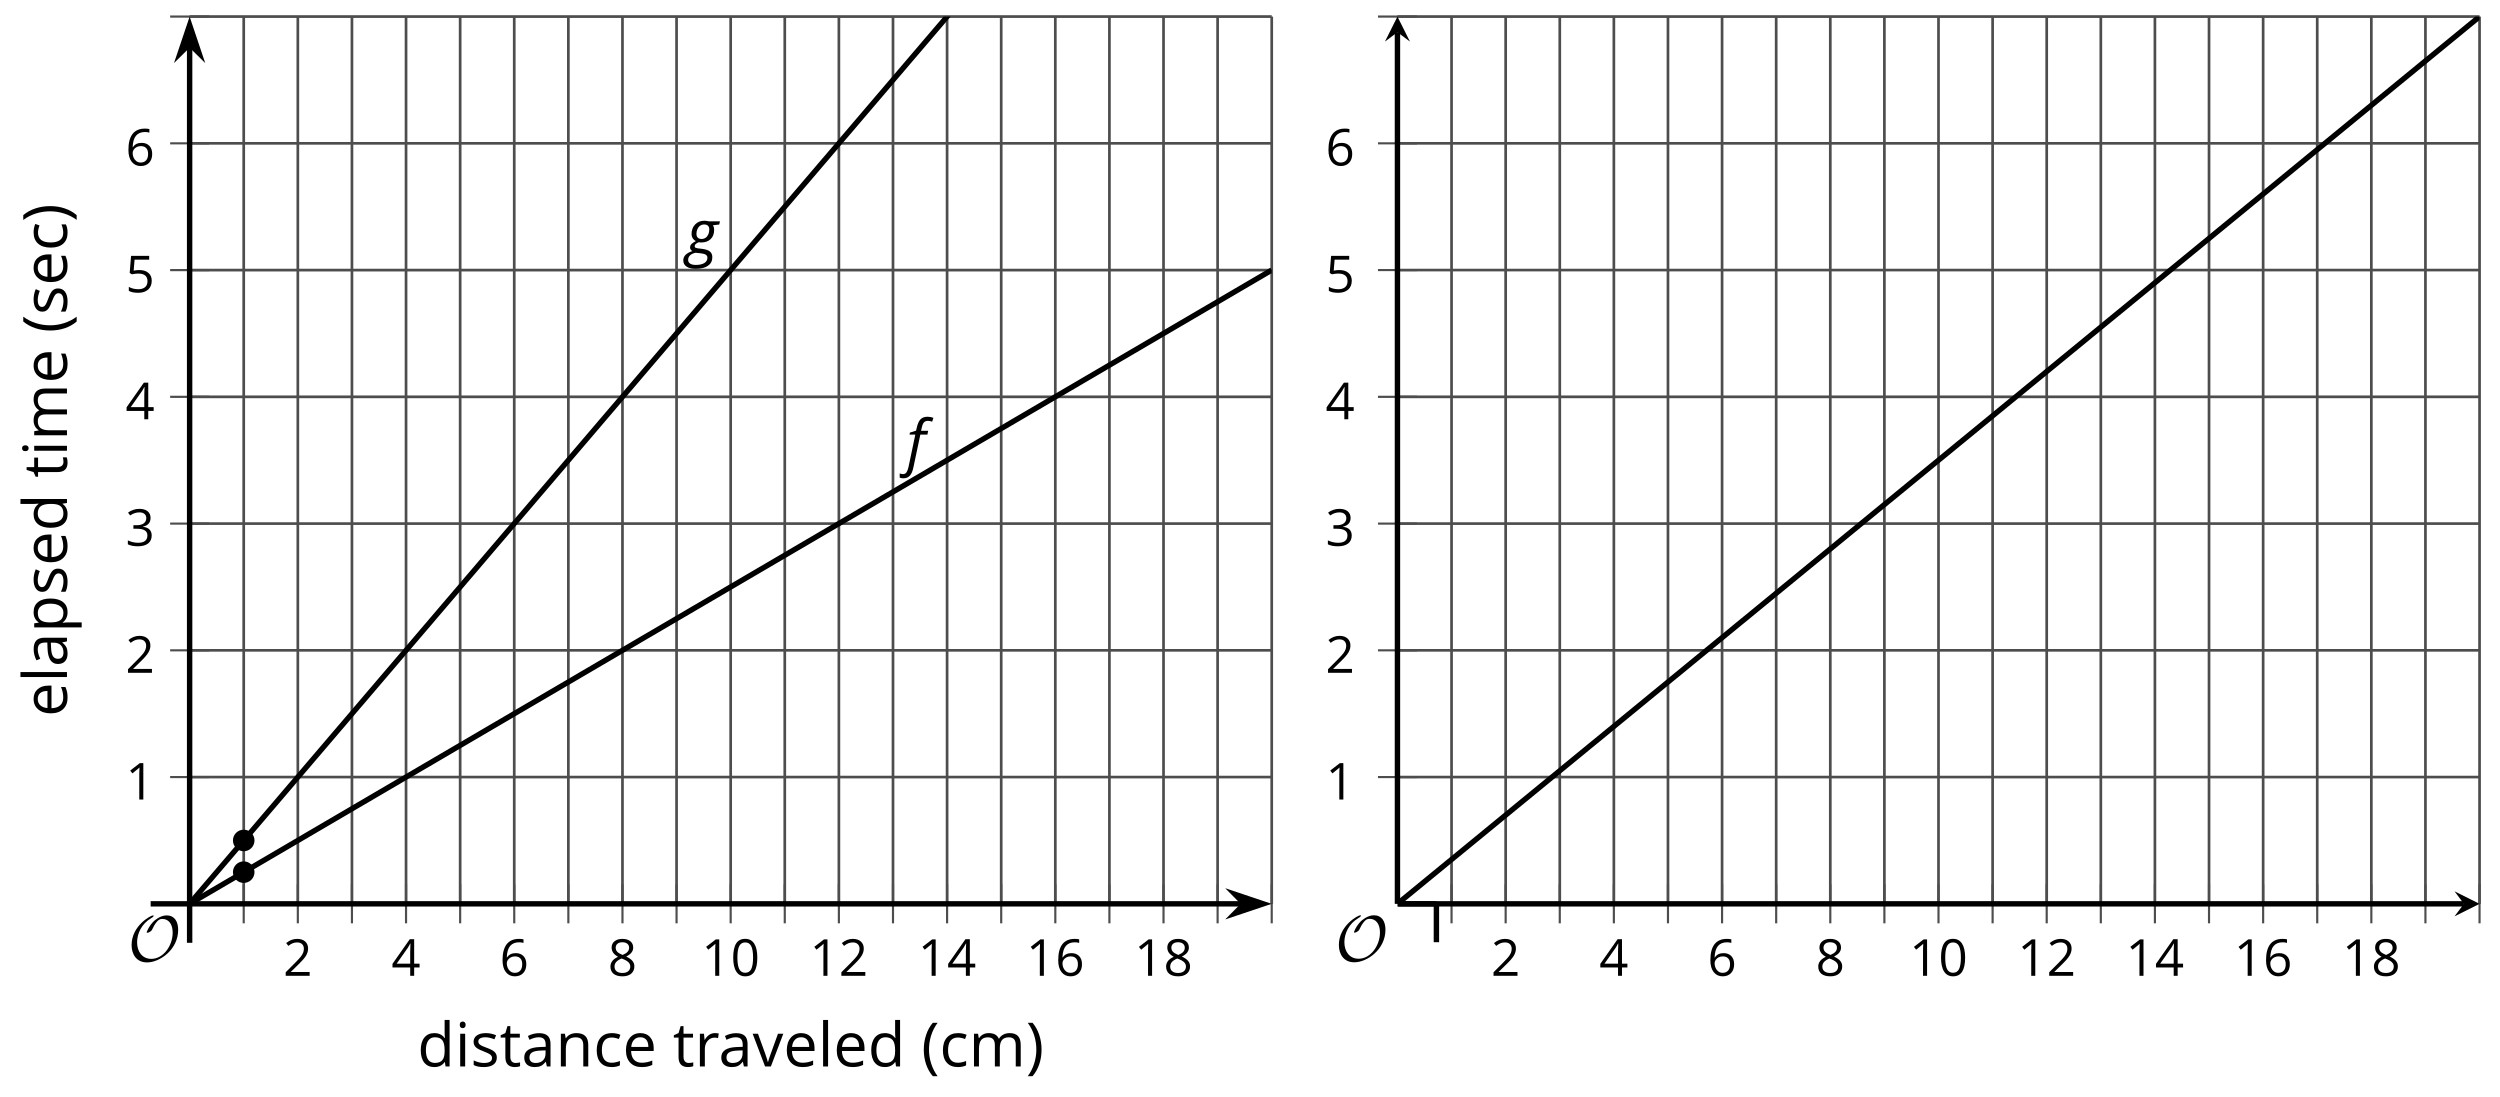 <?xml version='1.0' encoding='UTF-8'?>
<!-- This file was generated by dvisvgm 2.1.3 -->
<svg height='202.707pt' version='1.1' viewBox='-72 -72 461.995 202.707' width='461.995pt' xmlns='http://www.w3.org/2000/svg' xmlns:xlink='http://www.w3.org/1999/xlink'>
<defs>
<clipPath id='clip1'>
<path d='M-36.957 95.027H163.012V-68.937H-36.957Z'/>
</clipPath>
<clipPath id='clip2'>
<path d='M186.246 95.027H386.215V-68.938H186.246Z'/>
</clipPath>
<path d='M0.378 -2.583C0.378 -1.782 0.497 -1.031 0.732 -0.336S1.312 0.971 1.763 1.492H2.5C2.072 0.912 1.745 0.272 1.519 -0.433S1.179 -1.855 1.179 -2.592C1.179 -3.343 1.289 -4.07 1.51 -4.779C1.736 -5.488 2.067 -6.137 2.509 -6.731H1.763C1.317 -6.197 0.971 -5.576 0.737 -4.866C0.497 -4.157 0.378 -3.398 0.378 -2.583Z' id='g7-8'/>
<path d='M2.413 -2.583C2.413 -3.389 2.293 -4.148 2.058 -4.862C1.823 -5.571 1.478 -6.192 1.027 -6.731H0.281C0.723 -6.137 1.054 -5.488 1.28 -4.779C1.501 -4.07 1.611 -3.343 1.611 -2.592C1.611 -1.855 1.496 -1.133 1.271 -0.433C1.045 0.272 0.718 0.916 0.29 1.492H1.027C1.473 0.976 1.819 0.368 2.053 -0.327C2.293 -1.022 2.413 -1.777 2.413 -2.583Z' id='g7-9'/>
<path d='M4.922 -3.375C4.922 -4.498 4.733 -5.355 4.355 -5.948C3.973 -6.542 3.421 -6.837 2.689 -6.837C1.938 -6.837 1.381 -6.552 1.018 -5.985S0.47 -4.549 0.47 -3.375C0.47 -2.238 0.658 -1.377 1.036 -0.792C1.413 -0.203 1.966 0.092 2.689 0.092C3.444 0.092 4.006 -0.193 4.374 -0.769C4.738 -1.344 4.922 -2.21 4.922 -3.375ZM1.243 -3.375C1.243 -4.355 1.358 -5.064 1.588 -5.506C1.819 -5.953 2.187 -6.174 2.689 -6.174C3.2 -6.174 3.568 -5.948 3.794 -5.497C4.024 -5.051 4.139 -4.342 4.139 -3.375S4.024 -1.699 3.794 -1.243C3.568 -0.792 3.2 -0.566 2.689 -0.566C2.187 -0.566 1.819 -0.792 1.588 -1.234C1.358 -1.685 1.243 -2.394 1.243 -3.375Z' id='g7-16'/>
<path d='M3.292 0V-6.731H2.647L0.866 -5.355L1.271 -4.83C1.92 -5.359 2.288 -5.658 2.366 -5.727S2.518 -5.866 2.583 -5.93C2.56 -5.576 2.546 -5.198 2.546 -4.797V0H3.292Z' id='g7-17'/>
<path d='M4.885 0V-0.709H1.423V-0.746L2.896 -2.187C3.554 -2.827 4.001 -3.352 4.24 -3.771S4.599 -4.609 4.599 -5.037C4.599 -5.585 4.42 -6.018 4.061 -6.344C3.702 -6.667 3.204 -6.828 2.574 -6.828C1.842 -6.828 1.169 -6.57 0.548 -6.054L0.953 -5.534C1.262 -5.778 1.538 -5.944 1.786 -6.036C2.04 -6.128 2.302 -6.174 2.583 -6.174C2.97 -6.174 3.273 -6.068 3.49 -5.856C3.706 -5.649 3.817 -5.364 3.817 -5.005C3.817 -4.751 3.775 -4.512 3.688 -4.291S3.471 -3.844 3.301 -3.61S2.772 -2.988 2.233 -2.44L0.46 -0.658V0H4.885Z' id='g7-18'/>
<path d='M4.632 -5.147C4.632 -5.668 4.452 -6.077 4.088 -6.381C3.725 -6.676 3.218 -6.828 2.564 -6.828C2.164 -6.828 1.786 -6.768 1.427 -6.639C1.064 -6.519 0.746 -6.344 0.47 -6.128L0.856 -5.612C1.192 -5.829 1.487 -5.976 1.75 -6.054S2.288 -6.174 2.583 -6.174C2.97 -6.174 3.278 -6.082 3.499 -5.893C3.729 -5.704 3.84 -5.447 3.84 -5.12C3.84 -4.71 3.688 -4.388 3.379 -4.153C3.071 -3.923 2.657 -3.808 2.132 -3.808H1.459V-3.149H2.122C3.407 -3.149 4.047 -2.739 4.047 -1.925C4.047 -1.013 3.467 -0.557 2.302 -0.557C2.007 -0.557 1.694 -0.594 1.363 -0.672C1.036 -0.746 0.723 -0.856 0.433 -0.999V-0.272C0.714 -0.138 0.999 -0.041 1.298 0.009C1.593 0.064 1.92 0.092 2.274 0.092C3.094 0.092 3.725 -0.083 4.171 -0.424C4.618 -0.769 4.839 -1.266 4.839 -1.906C4.839 -2.353 4.71 -2.716 4.448 -2.993S3.785 -3.439 3.246 -3.508V-3.545C3.688 -3.637 4.029 -3.821 4.273 -4.093C4.512 -4.365 4.632 -4.719 4.632 -5.147Z' id='g7-19'/>
<path d='M5.203 -1.547V-2.242H4.204V-6.768H3.393L0.198 -2.215V-1.547H3.471V0H4.204V-1.547H5.203ZM3.471 -2.242H0.962L3.066 -5.235C3.195 -5.428 3.333 -5.672 3.481 -5.967H3.518C3.485 -5.414 3.471 -4.917 3.471 -4.48V-2.242Z' id='g7-20'/>
<path d='M2.564 -4.111C2.215 -4.111 1.865 -4.075 1.51 -4.006L1.68 -6.027H4.374V-6.731H1.027L0.773 -3.582L1.169 -3.329C1.657 -3.416 2.049 -3.462 2.339 -3.462C3.49 -3.462 4.065 -2.993 4.065 -2.053C4.065 -1.57 3.913 -1.202 3.619 -0.948C3.315 -0.695 2.896 -0.566 2.357 -0.566C2.049 -0.566 1.731 -0.608 1.413 -0.681C1.096 -0.764 0.829 -0.87 0.612 -1.008V-0.272C1.013 -0.028 1.588 0.092 2.348 0.092C3.126 0.092 3.739 -0.106 4.18 -0.502C4.627 -0.898 4.848 -1.446 4.848 -2.141C4.848 -2.753 4.646 -3.232 4.236 -3.582C3.831 -3.936 3.273 -4.111 2.564 -4.111Z' id='g7-21'/>
<path d='M0.539 -2.878C0.539 -1.943 0.741 -1.215 1.151 -0.691C1.561 -0.17 2.113 0.092 2.808 0.092C3.458 0.092 3.978 -0.11 4.355 -0.506C4.742 -0.912 4.931 -1.459 4.931 -2.159C4.931 -2.785 4.756 -3.283 4.411 -3.646C4.061 -4.01 3.582 -4.194 2.979 -4.194C2.247 -4.194 1.713 -3.932 1.377 -3.402H1.321C1.358 -4.365 1.565 -5.074 1.948 -5.525C2.33 -5.971 2.878 -6.197 3.6 -6.197C3.904 -6.197 4.176 -6.16 4.411 -6.082V-6.74C4.213 -6.8 3.936 -6.828 3.591 -6.828C2.583 -6.828 1.823 -6.501 1.308 -5.847C0.797 -5.189 0.539 -4.199 0.539 -2.878ZM2.799 -0.557C2.509 -0.557 2.251 -0.635 2.026 -0.797C1.805 -0.958 1.63 -1.174 1.506 -1.446S1.321 -2.012 1.321 -2.33C1.321 -2.546 1.39 -2.753 1.529 -2.951C1.662 -3.149 1.846 -3.306 2.076 -3.421S2.56 -3.591 2.836 -3.591C3.283 -3.591 3.614 -3.462 3.84 -3.209S4.176 -2.606 4.176 -2.159C4.176 -1.639 4.056 -1.243 3.812 -0.967C3.573 -0.695 3.237 -0.557 2.799 -0.557Z' id='g7-22'/>
<path d='M2.689 -6.828C2.086 -6.828 1.602 -6.685 1.243 -6.39C0.879 -6.105 0.7 -5.714 0.7 -5.226C0.7 -4.88 0.792 -4.572 0.976 -4.291C1.16 -4.015 1.464 -3.757 1.888 -3.518C0.948 -3.089 0.479 -2.486 0.479 -1.717C0.479 -1.142 0.672 -0.695 1.059 -0.378C1.446 -0.064 1.998 0.092 2.716 0.092C3.393 0.092 3.927 -0.074 4.319 -0.405C4.71 -0.741 4.903 -1.188 4.903 -1.745C4.903 -2.122 4.788 -2.454 4.558 -2.744C4.328 -3.029 3.941 -3.301 3.393 -3.564C3.844 -3.789 4.171 -4.038 4.378 -4.309S4.687 -4.885 4.687 -5.216C4.687 -5.718 4.507 -6.114 4.148 -6.4S3.301 -6.828 2.689 -6.828ZM1.234 -1.699C1.234 -2.03 1.335 -2.316 1.542 -2.551C1.75 -2.79 2.081 -3.006 2.537 -3.204C3.131 -2.988 3.55 -2.762 3.789 -2.532C4.029 -2.297 4.148 -2.035 4.148 -1.736C4.148 -1.363 4.019 -1.068 3.766 -0.852S3.154 -0.529 2.698 -0.529C2.233 -0.529 1.874 -0.631 1.621 -0.838C1.363 -1.045 1.234 -1.331 1.234 -1.699ZM2.68 -6.206C3.071 -6.206 3.375 -6.114 3.6 -5.93C3.821 -5.75 3.932 -5.502 3.932 -5.193C3.932 -4.913 3.84 -4.664 3.656 -4.452C3.476 -4.24 3.163 -4.042 2.726 -3.858C2.238 -4.061 1.901 -4.263 1.722 -4.466S1.45 -4.913 1.45 -5.193C1.45 -5.502 1.561 -5.746 1.777 -5.93S2.297 -6.206 2.68 -6.206Z' id='g7-24'/>
<path d='M3.913 0H4.48V-3.444C4.48 -4.033 4.337 -4.461 4.042 -4.728C3.757 -4.995 3.31 -5.129 2.707 -5.129C2.408 -5.129 2.113 -5.092 1.814 -5.014C1.519 -4.936 1.248 -4.83 0.999 -4.696L1.234 -4.111C1.763 -4.369 2.242 -4.498 2.661 -4.498C3.034 -4.498 3.306 -4.401 3.481 -4.217C3.646 -4.024 3.734 -3.734 3.734 -3.338V-3.025L2.878 -2.997C1.248 -2.947 0.433 -2.413 0.433 -1.395C0.433 -0.921 0.576 -0.552 0.856 -0.295C1.142 -0.037 1.533 0.092 2.035 0.092C2.408 0.092 2.721 0.037 2.974 -0.074C3.223 -0.189 3.471 -0.401 3.725 -0.718H3.762L3.913 0ZM2.187 -0.539C1.888 -0.539 1.653 -0.612 1.483 -0.755C1.317 -0.898 1.234 -1.11 1.234 -1.386C1.234 -1.74 1.367 -1.998 1.639 -2.164C1.906 -2.334 2.343 -2.426 2.951 -2.449L3.715 -2.482V-2.026C3.715 -1.556 3.582 -1.192 3.306 -0.93C3.039 -0.668 2.661 -0.539 2.187 -0.539Z' id='g7-65'/>
<path d='M2.827 0.092C3.338 0.092 3.766 0.005 4.102 -0.17V-0.847C3.66 -0.668 3.227 -0.576 2.808 -0.576C2.316 -0.576 1.948 -0.741 1.694 -1.073C1.446 -1.404 1.321 -1.878 1.321 -2.5C1.321 -3.808 1.832 -4.461 2.859 -4.461C3.011 -4.461 3.191 -4.438 3.389 -4.392C3.587 -4.351 3.771 -4.296 3.941 -4.227L4.176 -4.876C4.038 -4.945 3.849 -5.009 3.605 -5.06S3.122 -5.138 2.878 -5.138C2.127 -5.138 1.547 -4.908 1.142 -4.448C0.732 -3.987 0.529 -3.333 0.529 -2.491C0.529 -1.667 0.727 -1.031 1.133 -0.58C1.529 -0.134 2.095 0.092 2.827 0.092Z' id='g7-67'/>
<path d='M4.245 -0.677L4.346 0H4.968V-7.164H4.204V-5.111L4.222 -4.756L4.254 -4.392H4.194C3.831 -4.89 3.306 -5.138 2.62 -5.138C1.961 -5.138 1.45 -4.908 1.082 -4.448S0.529 -3.343 0.529 -2.509S0.714 -1.036 1.077 -0.585C1.446 -0.134 1.961 0.092 2.62 0.092C3.324 0.092 3.849 -0.166 4.204 -0.677H4.245ZM2.716 -0.548C2.261 -0.548 1.911 -0.714 1.676 -1.041S1.321 -1.855 1.321 -2.5C1.321 -3.135 1.441 -3.628 1.676 -3.978C1.915 -4.323 2.261 -4.498 2.707 -4.498C3.227 -4.498 3.61 -4.346 3.849 -4.042C4.084 -3.734 4.204 -3.223 4.204 -2.509V-2.348C4.204 -1.717 4.088 -1.257 3.849 -0.976C3.619 -0.691 3.237 -0.548 2.716 -0.548Z' id='g7-68'/>
<path d='M2.942 0.092C3.283 0.092 3.573 0.064 3.812 0.018C4.056 -0.037 4.309 -0.12 4.581 -0.235V-0.916C4.052 -0.691 3.513 -0.576 2.97 -0.576C2.454 -0.576 2.053 -0.727 1.768 -1.036C1.487 -1.344 1.335 -1.791 1.321 -2.385H4.797V-2.868C4.797 -3.55 4.613 -4.098 4.245 -4.512C3.877 -4.931 3.375 -5.138 2.744 -5.138C2.067 -5.138 1.533 -4.899 1.133 -4.42C0.727 -3.941 0.529 -3.297 0.529 -2.482C0.529 -1.676 0.746 -1.045 1.179 -0.589C1.607 -0.134 2.196 0.092 2.942 0.092ZM2.735 -4.498C3.135 -4.498 3.439 -4.369 3.656 -4.116C3.872 -3.858 3.978 -3.49 3.978 -3.006H1.34C1.381 -3.471 1.524 -3.84 1.768 -4.102C2.007 -4.365 2.33 -4.498 2.735 -4.498Z' id='g7-69'/>
<path d='M1.575 0V-5.046H0.81V0H1.575ZM0.746 -6.413C0.746 -6.243 0.787 -6.114 0.875 -6.031C0.962 -5.944 1.068 -5.902 1.197 -5.902C1.321 -5.902 1.427 -5.944 1.515 -6.031C1.602 -6.114 1.648 -6.243 1.648 -6.413S1.602 -6.713 1.515 -6.796S1.321 -6.92 1.197 -6.92C1.068 -6.92 0.962 -6.878 0.875 -6.796C0.787 -6.717 0.746 -6.588 0.746 -6.413Z' id='g7-73'/>
<path d='M1.575 0V-7.164H0.81V0H1.575Z' id='g7-76'/>
<path d='M7.242 0H8.006V-3.292C8.006 -3.936 7.864 -4.406 7.578 -4.696C7.297 -4.991 6.869 -5.138 6.298 -5.138C5.935 -5.138 5.608 -5.06 5.322 -4.908S4.82 -4.544 4.669 -4.282H4.632C4.388 -4.853 3.872 -5.138 3.085 -5.138C2.758 -5.138 2.468 -5.069 2.201 -4.931C1.943 -4.793 1.736 -4.599 1.593 -4.355H1.556L1.432 -5.046H0.81V0H1.575V-2.647C1.575 -3.301 1.685 -3.771 1.906 -4.061C2.132 -4.346 2.482 -4.489 2.96 -4.489C3.324 -4.489 3.596 -4.388 3.766 -4.19C3.936 -3.987 4.024 -3.683 4.024 -3.283V0H4.788V-2.818C4.788 -3.384 4.903 -3.808 5.129 -4.079S5.709 -4.489 6.183 -4.489C6.547 -4.489 6.814 -4.388 6.984 -4.19C7.155 -3.987 7.242 -3.683 7.242 -3.283V0Z' id='g7-77'/>
<path d='M4.263 0H5.028V-3.292C5.028 -3.936 4.876 -4.406 4.567 -4.696C4.259 -4.991 3.803 -5.138 3.195 -5.138C2.85 -5.138 2.532 -5.069 2.251 -4.936C1.971 -4.797 1.75 -4.604 1.593 -4.355H1.556L1.432 -5.046H0.81V0H1.575V-2.647C1.575 -3.306 1.699 -3.775 1.943 -4.061S2.574 -4.489 3.103 -4.489C3.504 -4.489 3.794 -4.388 3.983 -4.185S4.263 -3.674 4.263 -3.264V0Z' id='g7-78'/>
<path d='M3.158 0.092C3.817 0.092 4.328 -0.138 4.696 -0.599C5.069 -1.054 5.253 -1.699 5.253 -2.528C5.253 -3.352 5.074 -3.996 4.705 -4.452C4.346 -4.908 3.826 -5.138 3.158 -5.138C2.822 -5.138 2.523 -5.078 2.261 -4.954S1.773 -4.632 1.575 -4.355H1.538L1.432 -5.046H0.81V2.265H1.575V0.189C1.575 -0.074 1.556 -0.355 1.519 -0.649H1.575C1.759 -0.396 1.989 -0.212 2.256 -0.092C2.532 0.032 2.832 0.092 3.158 0.092ZM3.048 -4.489C3.494 -4.489 3.844 -4.319 4.088 -3.987C4.337 -3.646 4.461 -3.168 4.461 -2.537C4.461 -1.915 4.337 -1.432 4.088 -1.077C3.844 -0.723 3.504 -0.548 3.066 -0.548C2.546 -0.548 2.164 -0.7 1.929 -1.004C1.694 -1.312 1.575 -1.819 1.575 -2.528V-2.698C1.579 -3.32 1.699 -3.775 1.929 -4.061S2.532 -4.489 3.048 -4.489Z' id='g7-80'/>
<path d='M3.112 -5.138C2.795 -5.138 2.505 -5.051 2.242 -4.871S1.754 -4.438 1.565 -4.111H1.529L1.441 -5.046H0.81V0H1.575V-2.707C1.575 -3.2 1.722 -3.614 2.007 -3.946C2.302 -4.277 2.647 -4.443 3.057 -4.443C3.218 -4.443 3.402 -4.42 3.61 -4.374L3.715 -5.083C3.536 -5.12 3.338 -5.138 3.112 -5.138Z' id='g7-82'/>
<path d='M4.065 -1.377C4.065 -1.713 3.959 -1.989 3.748 -2.21C3.541 -2.431 3.135 -2.652 2.537 -2.868C2.099 -3.029 1.805 -3.154 1.653 -3.241S1.39 -3.416 1.317 -3.513C1.252 -3.61 1.215 -3.725 1.215 -3.858C1.215 -4.056 1.308 -4.213 1.492 -4.328S1.948 -4.498 2.311 -4.498C2.721 -4.498 3.181 -4.392 3.688 -4.185L3.959 -4.807C3.439 -5.028 2.91 -5.138 2.366 -5.138C1.782 -5.138 1.326 -5.018 0.99 -4.779C0.654 -4.544 0.488 -4.217 0.488 -3.808C0.488 -3.577 0.534 -3.379 0.635 -3.214C0.727 -3.048 0.875 -2.901 1.077 -2.772C1.271 -2.638 1.607 -2.486 2.076 -2.311C2.569 -2.122 2.901 -1.957 3.076 -1.814C3.241 -1.676 3.329 -1.51 3.329 -1.312C3.329 -1.05 3.223 -0.856 3.006 -0.727C2.79 -0.603 2.486 -0.539 2.086 -0.539C1.828 -0.539 1.561 -0.576 1.28 -0.645C1.004 -0.714 0.746 -0.81 0.502 -0.935V-0.226C0.875 -0.014 1.4 0.092 2.067 0.092C2.698 0.092 3.191 -0.037 3.541 -0.29S4.065 -0.907 4.065 -1.377Z' id='g7-83'/>
<path d='M2.44 -0.539C2.187 -0.539 1.989 -0.622 1.846 -0.783S1.63 -1.179 1.63 -1.483V-4.452H3.094V-5.046H1.63V-6.215H1.188L0.866 -5.138L0.143 -4.82V-4.452H0.866V-1.45C0.866 -0.424 1.354 0.092 2.33 0.092C2.459 0.092 2.606 0.078 2.762 0.055C2.928 0.028 3.048 -0.005 3.131 -0.046V-0.631C3.057 -0.608 2.956 -0.589 2.832 -0.571C2.707 -0.548 2.574 -0.539 2.44 -0.539Z' id='g7-84'/>
<path d='M1.915 0H2.808L4.724 -5.046H3.904C3.278 -3.329 2.873 -2.215 2.698 -1.704C2.514 -1.188 2.408 -0.852 2.376 -0.691H2.339C2.297 -0.898 2.15 -1.354 1.906 -2.053L0.82 -5.046H0L1.915 0Z' id='g7-86'/>
<path d='M-0.575 2.718C-0.088 2.718 0.304 2.558 0.602 2.238S1.122 1.409 1.265 0.713L2.547 -5.354H3.856L3.994 -6.055H2.68L2.818 -6.652C2.923 -7.127 3.061 -7.453 3.238 -7.635C3.403 -7.812 3.652 -7.901 3.972 -7.901C4.199 -7.901 4.448 -7.845 4.729 -7.74L4.967 -8.453C4.851 -8.503 4.685 -8.553 4.47 -8.597C4.254 -8.635 4.077 -8.657 3.928 -8.657C3.337 -8.657 2.895 -8.508 2.597 -8.199C2.293 -7.901 2.061 -7.376 1.89 -6.641L1.762 -6.088L0.624 -5.724L0.552 -5.354H1.619L0.365 0.624C0.271 1.05 0.149 1.376 0 1.602S-0.365 1.945 -0.646 1.945C-0.823 1.945 -1.028 1.906 -1.265 1.823V2.602C-1.061 2.68 -0.829 2.718 -0.575 2.718Z' id='g4-70'/>
<path d='M6.077 -6.055H4.028C3.746 -6.127 3.464 -6.166 3.177 -6.166C2.492 -6.166 1.928 -5.939 1.492 -5.481C1.05 -5.022 0.829 -4.436 0.829 -3.724C0.829 -3.42 0.901 -3.149 1.05 -2.917C1.199 -2.691 1.387 -2.514 1.619 -2.398C1.282 -2.238 1.022 -2.066 0.834 -1.89C0.646 -1.702 0.552 -1.486 0.552 -1.232C0.552 -0.939 0.696 -0.713 0.983 -0.564C0.392 -0.365 -0.039 -0.122 -0.304 0.16S-0.702 0.779 -0.702 1.166C-0.702 1.657 -0.497 2.044 -0.094 2.309C0.309 2.586 0.873 2.718 1.586 2.718C2.564 2.718 3.32 2.53 3.856 2.16S4.663 1.265 4.663 0.586C4.663 0.116 4.514 -0.243 4.21 -0.486C3.912 -0.729 3.431 -0.89 2.762 -0.972L2.116 -1.05C1.884 -1.077 1.707 -1.116 1.586 -1.171C1.464 -1.215 1.403 -1.32 1.403 -1.47C1.403 -1.757 1.657 -2 2.171 -2.193C2.276 -2.166 2.431 -2.149 2.635 -2.149C3.354 -2.149 3.928 -2.359 4.354 -2.773C4.785 -3.193 5 -3.757 5 -4.459C5 -4.812 4.923 -5.105 4.774 -5.332L5.939 -5.464L6.077 -6.055ZM0.193 1.077C0.193 0.751 0.309 0.47 0.547 0.238S1.122 -0.155 1.564 -0.249L2.442 -0.16C2.923 -0.11 3.26 -0.017 3.459 0.116S3.757 0.431 3.757 0.657C3.757 1.083 3.569 1.414 3.193 1.646C2.812 1.884 2.287 2 1.619 2C1.149 2 0.79 1.917 0.552 1.751S0.193 1.359 0.193 1.077ZM1.729 -3.757C1.729 -4.072 1.79 -4.359 1.912 -4.63C2.028 -4.895 2.199 -5.105 2.409 -5.249C2.63 -5.403 2.878 -5.475 3.166 -5.475C3.47 -5.475 3.702 -5.398 3.862 -5.238S4.105 -4.851 4.105 -4.547C4.105 -4.232 4.044 -3.934 3.934 -3.669C3.812 -3.392 3.646 -3.182 3.431 -3.028S2.961 -2.796 2.669 -2.796S2.144 -2.878 1.978 -3.039C1.812 -3.204 1.729 -3.442 1.729 -3.757Z' id='g4-71'/>
<use id='g12-8' transform='scale(1.2)' xlink:href='#g7-8'/>
<use id='g12-9' transform='scale(1.2)' xlink:href='#g7-9'/>
<use id='g12-65' transform='scale(1.2)' xlink:href='#g7-65'/>
<use id='g12-67' transform='scale(1.2)' xlink:href='#g7-67'/>
<use id='g12-68' transform='scale(1.2)' xlink:href='#g7-68'/>
<use id='g12-69' transform='scale(1.2)' xlink:href='#g7-69'/>
<use id='g12-73' transform='scale(1.2)' xlink:href='#g7-73'/>
<use id='g12-76' transform='scale(1.2)' xlink:href='#g7-76'/>
<use id='g12-77' transform='scale(1.2)' xlink:href='#g7-77'/>
<use id='g12-78' transform='scale(1.2)' xlink:href='#g7-78'/>
<use id='g12-80' transform='scale(1.2)' xlink:href='#g7-80'/>
<use id='g12-82' transform='scale(1.2)' xlink:href='#g7-82'/>
<use id='g12-83' transform='scale(1.2)' xlink:href='#g7-83'/>
<use id='g12-84' transform='scale(1.2)' xlink:href='#g7-84'/>
<use id='g12-86' transform='scale(1.2)' xlink:href='#g7-86'/>
<path d='M9.289 -5.762C9.289 -7.281 8.62 -8.428 7.161 -8.428C5.918 -8.428 4.866 -7.424 4.782 -7.352C3.826 -6.408 3.467 -5.332 3.467 -5.308C3.467 -5.236 3.527 -5.224 3.587 -5.224C3.814 -5.224 4.005 -5.344 4.184 -5.475C4.399 -5.631 4.411 -5.667 4.543 -5.942C4.651 -6.181 4.926 -6.767 5.368 -7.269C5.655 -7.592 5.894 -7.771 6.372 -7.771C7.532 -7.771 8.273 -6.814 8.273 -5.248C8.273 -2.809 6.539 -0.395 4.328 -0.395C2.63 -0.395 1.698 -1.745 1.698 -3.455C1.698 -5.081 2.534 -6.874 4.28 -7.902C4.399 -7.974 4.758 -8.189 4.758 -8.345C4.758 -8.428 4.663 -8.428 4.639 -8.428C4.22 -8.428 0.681 -6.528 0.681 -2.941C0.681 -1.267 1.554 0.263 3.539 0.263C5.87 0.263 9.289 -2.08 9.289 -5.762Z' id='g5-79'/>
</defs>
<g id='page1'>
<path d='M-26.961 95.027V-68.937M-16.961 95.027V-68.937M-6.961 95.027V-68.937M3.035 95.027V-68.937M13.035 95.027V-68.937M23.031 95.027V-68.937M33.031 95.027V-68.937M43.031 95.027V-68.937M53.027 95.027V-68.937M63.027 95.027V-68.937M73.024 95.027V-68.937M83.024 95.027V-68.937M93.024 95.027V-68.937M103.02 95.027V-68.937M113.02 95.027V-68.937M123.02 95.027V-68.937M133.016 95.027V-68.937M143.016 95.027V-68.937M153.012 95.027V-68.937M163.012 95.027V-68.937' fill='none' stroke='#4d4d4d' stroke-linejoin='bevel' stroke-miterlimit='10.037' stroke-width='0.5'/>
<path d='M-36.957 71.602H163.012M-36.957 48.18H163.012M-36.957 24.758H163.012M-36.957 1.332H163.012M-36.957 -22.089H163.012M-36.957 -45.511H163.012M-36.957 -68.937H163.012' fill='none' stroke='#4d4d4d' stroke-linejoin='bevel' stroke-miterlimit='10.037' stroke-width='0.5'/>
<path d='M-26.961 98.629V91.426M-16.961 98.629V91.426M-6.961 98.629V91.426M3.035 98.629V91.426M13.035 98.629V91.426M23.031 98.629V91.426M33.031 98.629V91.426M43.031 98.629V91.426M53.027 98.629V91.426M63.027 98.629V91.426M73.024 98.629V91.426M83.024 98.629V91.426M93.024 98.629V91.426M103.02 98.629V91.426M113.02 98.629V91.426M123.02 98.629V91.426M133.016 98.629V91.426M143.016 98.629V91.426M153.012 98.629V91.426M163.012 98.629V91.426' fill='none' stroke='#4d4d4d' stroke-linejoin='bevel' stroke-miterlimit='10.037' stroke-width='0.4'/>
<path d='M-40.559 71.602H-33.355M-40.559 48.18H-33.355M-40.559 24.758H-33.355M-40.559 1.332H-33.355M-40.559 -22.089H-33.355M-40.559 -45.511H-33.355M-40.559 -68.937H-33.355' fill='none' stroke='#4d4d4d' stroke-linejoin='bevel' stroke-miterlimit='10.037' stroke-width='0.4'/>
<path d='M-36.957 95.027H157.719' fill='none' stroke='#000000' stroke-linejoin='bevel' stroke-miterlimit='10.037' stroke-width='1'/>
<path d='M161.438 95.027L156.246 93.281L157.969 95.027L156.246 96.769Z'/>
<path d='M161.438 95.027L156.246 93.281L157.969 95.027L156.246 96.769Z' fill='none' stroke='#000000' stroke-miterlimit='10.037' stroke-width='1'/>
<path d='M-36.957 95.027V-63.64' fill='none' stroke='#000000' stroke-linejoin='bevel' stroke-miterlimit='10.037' stroke-width='1'/>
<path d='M-36.957 -67.359L-38.703 -62.172L-36.957 -63.891L-35.215 -62.172Z'/>
<path d='M-36.957 -67.359L-38.703 -62.172L-36.957 -63.891L-35.215 -62.172Z' fill='none' stroke='#000000' stroke-miterlimit='10.037' stroke-width='1'/>
<g transform='matrix(1 0 0 1 -17.748 48.987)'>
<use x='-1.916' xlink:href='#g7-18' y='59.345'/>
</g>
<g transform='matrix(1 0 0 1 2.249 48.987)'>
<use x='-1.916' xlink:href='#g7-20' y='59.345'/>
</g>
<g transform='matrix(1 0 0 1 22.246 48.987)'>
<use x='-1.916' xlink:href='#g7-22' y='59.345'/>
</g>
<g transform='matrix(1 0 0 1 42.243 48.987)'>
<use x='-1.916' xlink:href='#g7-24' y='59.345'/>
</g>
<g transform='matrix(1 0 0 1 59.538 48.987)'>
<use x='-1.916' xlink:href='#g7-17' y='59.345'/>
<use x='3.489' xlink:href='#g7-16' y='59.345'/>
</g>
<g transform='matrix(1 0 0 1 79.535 48.987)'>
<use x='-1.916' xlink:href='#g7-17' y='59.345'/>
<use x='3.489' xlink:href='#g7-18' y='59.345'/>
</g>
<g transform='matrix(1 0 0 1 99.532 48.987)'>
<use x='-1.916' xlink:href='#g7-17' y='59.345'/>
<use x='3.489' xlink:href='#g7-20' y='59.345'/>
</g>
<g transform='matrix(1 0 0 1 119.529 48.987)'>
<use x='-1.916' xlink:href='#g7-17' y='59.345'/>
<use x='3.489' xlink:href='#g7-22' y='59.345'/>
</g>
<g transform='matrix(1 0 0 1 139.526 48.987)'>
<use x='-1.916' xlink:href='#g7-17' y='59.345'/>
<use x='3.489' xlink:href='#g7-24' y='59.345'/>
</g>
<g transform='matrix(1 0 0 1 -46.891 16.409)'>
<use x='-1.916' xlink:href='#g7-17' y='59.345'/>
</g>
<g transform='matrix(1 0 0 1 -46.891 -7.014)'>
<use x='-1.916' xlink:href='#g7-18' y='59.345'/>
</g>
<g transform='matrix(1 0 0 1 -46.891 -30.483)'>
<use x='-1.916' xlink:href='#g7-19' y='59.345'/>
</g>
<g transform='matrix(1 0 0 1 -46.891 -53.861)'>
<use x='-1.916' xlink:href='#g7-20' y='59.345'/>
</g>
<g transform='matrix(1 0 0 1 -46.891 -77.329)'>
<use x='-1.916' xlink:href='#g7-21' y='59.345'/>
</g>
<g transform='matrix(1 0 0 1 -46.891 -100.752)'>
<use x='-1.916' xlink:href='#g7-22' y='59.345'/>
</g>
<path clip-path='url(#clip1)' d='M-36.957 95.027L-35.953 94.438L-34.949 93.848L-33.945 93.262L-32.938 92.672L-31.934 92.086L-30.93 91.496L-29.926 90.906L-28.918 90.32L-27.914 89.731L-26.91 89.141L-25.906 88.555L-24.898 87.965L-23.895 87.375L-22.891 86.789L-21.887 86.199L-20.879 85.609L-19.875 85.023L-18.871 84.434L-17.867 83.844L-16.859 83.258L-15.855 82.668L-14.851 82.078L-13.848 81.492L-12.84 80.902L-11.836 80.312L-10.832 79.727L-9.828 79.137L-8.82 78.547L-7.816 77.961L-6.812 77.371L-5.809 76.781L-4.801 76.195L-3.797 75.606L-2.793 75.016L-1.789 74.43L-0.781 73.84L0.223 73.25L1.227 72.664L2.231 72.074L3.238 71.484L4.242 70.898L5.246 70.309L6.25 69.719L7.258 69.133L8.262 68.543L9.266 67.953L10.27 67.367L11.277 66.777L12.281 66.188L13.285 65.602L14.289 65.012L15.297 64.422L16.301 63.836L17.305 63.246L18.309 62.656L19.312 62.07L20.32 61.48L21.324 60.891L22.328 60.305L23.332 59.715L24.34 59.125L25.344 58.539L26.348 57.949L27.352 57.363L28.359 56.773L29.363 56.184L30.367 55.598L31.371 55.008L32.379 54.418L33.383 53.832L34.387 53.242L35.391 52.652L36.398 52.066L37.402 51.477L38.406 50.887L39.41 50.301L40.418 49.711L41.422 49.121L42.426 48.535L43.43 47.945L44.438 47.355L45.441 46.77L46.445 46.18L47.449 45.59L48.457 45.004L49.461 44.414L50.465 43.824L51.469 43.238L52.477 42.648L53.48 42.059L54.484 41.473L55.488 40.883L56.496 40.293L57.5 39.707L58.504 39.117L59.508 38.527L60.516 37.941L61.52 37.352L62.523 36.762L63.528 36.176L64.535 35.586L65.539 34.996L66.543 34.41L67.547 33.82L68.555 33.23L69.559 32.645L70.563 32.055L71.567 31.465L72.574 30.879L73.578 30.289L74.582 29.699L75.586 29.113L76.594 28.523L77.598 27.934L78.602 27.348L79.606 26.758L80.614 26.168L81.617 25.582L82.621 24.992L83.625 24.402L84.633 23.816L85.637 23.227L86.641 22.637L87.645 22.051L88.649 21.461L89.656 20.875L90.66 20.285L91.664 19.695L92.668 19.109L93.676 18.52L94.68 17.93L95.684 17.344L96.688 16.754L97.696 16.164L98.699 15.578L99.703 14.988L100.707 14.398L101.715 13.812L102.719 13.223L103.723 12.633L104.727 12.047L105.735 11.457L106.739 10.867L107.742 10.281L108.746 9.691L109.754 9.102L110.758 8.516L111.762 7.926L112.766 7.336L113.774 6.75L114.778 6.16L115.781 5.57L116.785 4.984L117.793 4.394L118.797 3.805L119.801 3.219L120.805 2.629L121.813 2.039L122.817 1.453L123.821 0.863L124.824 0.273L125.832 -0.312L126.836 -0.902L127.84 -1.492L128.844 -2.078L129.852 -2.668L130.856 -3.258L131.86 -3.844L132.864 -4.434L133.871 -5.023L134.875 -5.609L135.879 -6.199L136.883 -6.789L137.891 -7.375L138.895 -7.964L139.899 -8.554L140.903 -9.14L141.91 -9.73L142.914 -10.32L143.918 -10.906L144.922 -11.496L145.93 -12.086L146.934 -12.671L147.938 -13.261L148.942 -13.847L149.949 -14.437L150.953 -15.027L151.957 -15.613L152.961 -16.203L153.969 -16.793L154.973 -17.379L155.977 -17.968L156.981 -18.558L157.985 -19.144L158.992 -19.734L159.996 -20.324L161 -20.91L162.004 -21.5L163.012 -22.089' fill='none' stroke='#000000' stroke-linejoin='bevel' stroke-miterlimit='10.037' stroke-width='1'/>
<path clip-path='url(#clip1)' d='M-36.957 95.027L-35.953 93.848L-34.949 92.672L-33.945 91.496L-32.938 90.32L-31.934 89.141L-30.93 87.965L-29.926 86.789L-28.918 85.609L-27.914 84.434L-26.91 83.258L-25.906 82.078L-24.898 80.902L-23.895 79.727L-22.891 78.547L-21.887 77.371L-20.879 76.195L-19.875 75.016L-18.871 73.84L-17.867 72.664L-16.859 71.484L-15.855 70.309L-14.851 69.133L-13.848 67.953L-12.84 66.777L-11.836 65.602L-10.832 64.422L-9.828 63.246L-8.82 62.07L-7.816 60.891L-6.812 59.715L-5.809 58.539L-4.801 57.363L-3.797 56.184L-2.793 55.008L-1.789 53.832L-0.781 52.652L0.223 51.477L1.227 50.301L2.231 49.121L3.238 47.945L4.242 46.77L5.246 45.59L6.25 44.414L7.258 43.238L8.262 42.059L9.266 40.883L10.27 39.707L11.277 38.527L12.281 37.352L13.285 36.176L14.289 34.996L15.297 33.82L16.301 32.645L17.305 31.465L18.309 30.289L19.312 29.113L20.32 27.934L21.324 26.758L22.328 25.582L23.332 24.402L24.34 23.227L25.344 22.051L26.348 20.875L27.352 19.695L28.359 18.52L29.363 17.344L30.367 16.164L31.371 14.988L32.379 13.812L33.383 12.633L34.387 11.457L35.391 10.281L36.398 9.102L37.402 7.926L38.406 6.75L39.41 5.57L40.418 4.394L41.422 3.219L42.426 2.039L43.43 0.863L44.438 -0.312L45.441 -1.492L46.445 -2.668L47.449 -3.844L48.457 -5.023L49.461 -6.199L50.465 -7.375L51.469 -8.554L52.477 -9.73L53.48 -10.906L54.484 -12.086L55.488 -13.261L56.496 -14.437L57.5 -15.613L58.504 -16.793L59.508 -17.968L60.516 -19.144L61.52 -20.324L62.523 -21.5L63.528 -22.675L64.535 -23.855L65.539 -25.031L66.543 -26.207L67.547 -27.386L68.555 -28.562L69.559 -29.738L70.563 -30.918L71.567 -32.093L72.574 -33.269L73.578 -34.449L74.582 -35.625L75.586 -36.8L76.594 -37.98L77.598 -39.156L78.602 -40.332L79.606 -41.511L80.614 -42.687L81.617 -43.863L82.621 -45.039L83.625 -46.218L84.633 -47.394L85.637 -48.57L86.641 -49.75L87.645 -50.925L88.649 -52.101L89.656 -53.281L90.66 -54.457L91.664 -55.632L92.668 -56.812L93.676 -57.988L94.68 -59.164L95.684 -60.343L96.688 -61.519L97.696 -62.695L98.699 -63.875L99.703 -65.05L100.707 -66.226L101.715 -67.406L102.719 -68.582L103.723 -69.757L104.727 -70.937L105.735 -72.113L106.739 -73.289L107.742 -74.468L108.746 -75.644L109.754 -76.82L110.758 -78L111.762 -79.175L112.766 -80.351L113.774 -81.531L114.778 -82.707L115.781 -83.882L116.785 -85.058L117.793 -86.238L118.797 -87.414L119.801 -88.589L120.805 -89.769L121.813 -90.945L122.817 -92.121L123.821 -93.3L124.824 -94.476L125.832 -95.652L126.836 -96.832L127.84 -98.007L128.844 -99.183L129.852 -100.363L130.856 -101.539L131.86 -102.714L132.864 -103.894L133.871 -105.07L134.875 -106.246L135.879 -107.425L136.883 -108.601L137.891 -109.777L138.895 -110.957L139.899 -112.132L140.903 -113.308L141.91 -114.488L142.914 -115.664L143.918 -116.839L144.922 -118.019L145.93 -119.195L146.934 -120.371L147.938 -121.546L148.942 -122.726L149.949 -123.902L150.953 -125.078L151.957 -126.257L152.961 -127.433L153.969 -128.609L154.973 -129.789L155.977 -130.964L156.981 -132.14L157.985 -133.32L158.992 -134.496L159.996 -135.671L161 -136.851L162.004 -138.027L163.012 -139.203' fill='none' stroke='#000000' stroke-linejoin='bevel' stroke-miterlimit='10.037' stroke-width='1'/>
<g transform='matrix(1 0 0 1 56.888 -84.387)'>
<use x='-1.916' xlink:href='#g4-71' y='59.345'/>
</g>
<g transform='matrix(1 0 0 1 97.444 -45.675)'>
<use x='-1.916' xlink:href='#g4-70' y='59.345'/>
</g>
<path clip-path='url(#clip1)' d='M-24.969 83.316C-24.969 82.215 -25.859 81.324 -26.961 81.324C-28.059 81.324 -28.953 82.215 -28.953 83.316C-28.953 84.414 -28.059 85.309 -26.961 85.309C-25.859 85.309 -24.969 84.414 -24.969 83.316Z'/>
<path clip-path='url(#clip1)' d='M-24.969 89.172C-24.969 88.07 -25.859 87.18 -26.961 87.18C-28.059 87.18 -28.953 88.07 -28.953 89.172C-28.953 90.269 -28.059 91.164 -26.961 91.164C-25.859 91.164 -24.969 90.269 -24.969 89.172Z'/>
<g transform='matrix(1 0 0 1 -46.447 46.246)'>
<use x='-1.916' xlink:href='#g5-79' y='59.345'/>
</g>
<path d='M-36.957 102.227V95.027' fill='none' stroke='#000000' stroke-linejoin='bevel' stroke-miterlimit='10.037' stroke-width='1'/>
<path d='M-44.16 95.027H-36.957' fill='none' stroke='#000000' stroke-linejoin='bevel' stroke-miterlimit='10.037' stroke-width='1'/>
<g transform='matrix(1 0 0 1 7.036 65.738)'>
<use x='-1.916' xlink:href='#g12-68' y='59.345'/>
<use x='5.035' xlink:href='#g12-73' y='59.345'/>
<use x='7.897' xlink:href='#g12-83' y='59.345'/>
<use x='13.315' xlink:href='#g12-84' y='59.345'/>
<use x='17.324' xlink:href='#g12-65' y='59.345'/>
<use x='23.639' xlink:href='#g12-78' y='59.345'/>
<use x='30.601' xlink:href='#g12-67' y='59.345'/>
<use x='36.007' xlink:href='#g12-69' y='59.345'/>
<use x='45.32' xlink:href='#g12-84' y='59.345'/>
<use x='49.329' xlink:href='#g12-82' y='59.345'/>
<use x='53.736' xlink:href='#g12-65' y='59.345'/>
<use x='60.05' xlink:href='#g12-86' y='59.345'/>
<use x='65.729' xlink:href='#g12-69' y='59.345'/>
<use x='72.1' xlink:href='#g12-76' y='59.345'/>
<use x='74.963' xlink:href='#g12-69' y='59.345'/>
<use x='81.334' xlink:href='#g12-68' y='59.345'/>
<use x='91.226' xlink:href='#g12-8' y='59.345'/>
<use x='94.577' xlink:href='#g12-67' y='59.345'/>
<use x='99.983' xlink:href='#g12-77' y='59.345'/>
<use x='110.545' xlink:href='#g12-9' y='59.345'/>
</g>
<g transform='matrix(0 -1 1 0 -118.969 58.542)'>
<use x='-1.916' xlink:href='#g12-69' y='59.345'/>
<use x='4.456' xlink:href='#g12-76' y='59.345'/>
<use x='7.318' xlink:href='#g12-65' y='59.345'/>
<use x='13.633' xlink:href='#g12-80' y='59.345'/>
<use x='20.583' xlink:href='#g12-83' y='59.345'/>
<use x='26.001' xlink:href='#g12-69' y='59.345'/>
<use x='32.372' xlink:href='#g12-68' y='59.345'/>
<use x='42.265' xlink:href='#g12-84' y='59.345'/>
<use x='46.274' xlink:href='#g12-73' y='59.345'/>
<use x='49.136' xlink:href='#g12-77' y='59.345'/>
<use x='59.698' xlink:href='#g12-69' y='59.345'/>
<use x='69.011' xlink:href='#g12-8' y='59.345'/>
<use x='72.362' xlink:href='#g12-83' y='59.345'/>
<use x='77.779' xlink:href='#g12-69' y='59.345'/>
<use x='84.151' xlink:href='#g12-67' y='59.345'/>
<use x='89.557' xlink:href='#g12-9' y='59.345'/>
</g>
<path d='M193.445 95.027V102.113' fill='none' stroke='#000000' stroke-linejoin='bevel' stroke-miterlimit='10.037' stroke-width='1'/>
<path d='M193.445 95.027H186.359' fill='none' stroke='#000000' stroke-linejoin='bevel' stroke-miterlimit='10.037' stroke-width='1'/>
<path d='M196.243 95.027V-68.938M206.243 95.027V-68.938M216.243 95.027V-68.938M226.239 95.027V-68.938M236.239 95.027V-68.938M246.235 95.027V-68.938M256.235 95.027V-68.938M266.235 95.027V-68.938M276.231 95.027V-68.938M286.231 95.027V-68.938M296.231 95.027V-68.938M306.227 95.027V-68.938M316.227 95.027V-68.938M326.223 95.027V-68.938M336.223 95.027V-68.938M346.223 95.027V-68.938M356.219 95.027V-68.938M366.219 95.027V-68.938M376.215 95.027V-68.938M386.215 95.027V-68.938' fill='none' stroke='#4d4d4d' stroke-linejoin='bevel' stroke-miterlimit='10.037' stroke-width='0.5'/>
<path d='M186.246 71.602H386.215M186.246 48.18H386.215M186.246 24.758H386.215M186.246 1.332H386.215M186.246 -22.09H386.215M186.246 -45.512H386.215M186.246 -68.938H386.215' fill='none' stroke='#4d4d4d' stroke-linejoin='bevel' stroke-miterlimit='10.037' stroke-width='0.5'/>
<path d='M196.243 98.625V91.426M206.243 98.625V91.426M216.243 98.625V91.426M226.239 98.625V91.426M236.239 98.625V91.426M246.235 98.625V91.426M256.235 98.625V91.426M266.235 98.625V91.426M276.231 98.625V91.426M286.231 98.625V91.426M296.231 98.625V91.426M306.227 98.625V91.426M316.227 98.625V91.426M326.223 98.625V91.426M336.223 98.625V91.426M346.223 98.625V91.426M356.219 98.625V91.426M366.219 98.625V91.426M376.215 98.625V91.426M386.215 98.625V91.426' fill='none' stroke='#4d4d4d' stroke-linejoin='bevel' stroke-miterlimit='10.037' stroke-width='0.4'/>
<path d='M182.645 71.602H189.848M182.645 48.18H189.848M182.645 24.758H189.848M182.645 1.332H189.848M182.645 -22.09H189.848M182.645 -45.512H189.848M182.645 -68.938H189.848' fill='none' stroke='#4d4d4d' stroke-linejoin='bevel' stroke-miterlimit='10.037' stroke-width='0.4'/>
<path d='M186.246 95.027H383.325' fill='none' stroke='#000000' stroke-linejoin='bevel' stroke-miterlimit='10.037' stroke-width='1'/>
<path d='M386.215 95.027L381.594 92.715L383.324 95.027L381.594 97.336'/>
<path d='M186.246 95.027V-66.047' fill='none' stroke='#000000' stroke-linejoin='bevel' stroke-miterlimit='10.037' stroke-width='1'/>
<path d='M186.246 -68.938L183.933 -64.312L186.246 -66.047L188.558 -64.312'/>
<g transform='matrix(1 0 0 1 225.423 30.486)'>
<use x='-21.883' xlink:href='#g7-18' y='77.846'/>
</g>
<g transform='matrix(1 0 0 1 245.42 30.486)'>
<use x='-21.883' xlink:href='#g7-20' y='77.846'/>
</g>
<g transform='matrix(1 0 0 1 265.417 30.486)'>
<use x='-21.883' xlink:href='#g7-22' y='77.846'/>
</g>
<g transform='matrix(1 0 0 1 285.414 30.486)'>
<use x='-21.883' xlink:href='#g7-24' y='77.846'/>
</g>
<g transform='matrix(1 0 0 1 302.709 30.486)'>
<use x='-21.883' xlink:href='#g7-17' y='77.846'/>
<use x='-16.479' xlink:href='#g7-16' y='77.846'/>
</g>
<g transform='matrix(1 0 0 1 322.706 30.486)'>
<use x='-21.883' xlink:href='#g7-17' y='77.846'/>
<use x='-16.479' xlink:href='#g7-18' y='77.846'/>
</g>
<g transform='matrix(1 0 0 1 342.703 30.486)'>
<use x='-21.883' xlink:href='#g7-17' y='77.846'/>
<use x='-16.479' xlink:href='#g7-20' y='77.846'/>
</g>
<g transform='matrix(1 0 0 1 362.7 30.486)'>
<use x='-21.883' xlink:href='#g7-17' y='77.846'/>
<use x='-16.479' xlink:href='#g7-22' y='77.846'/>
</g>
<g transform='matrix(1 0 0 1 382.697 30.486)'>
<use x='-21.883' xlink:href='#g7-17' y='77.846'/>
<use x='-16.479' xlink:href='#g7-24' y='77.846'/>
</g>
<g transform='matrix(1 0 0 1 194.84 -2.092)'>
<use x='-21.883' xlink:href='#g7-17' y='77.846'/>
</g>
<g transform='matrix(1 0 0 1 194.84 -25.515)'>
<use x='-21.883' xlink:href='#g7-18' y='77.846'/>
</g>
<g transform='matrix(1 0 0 1 194.84 -48.983)'>
<use x='-21.883' xlink:href='#g7-19' y='77.846'/>
</g>
<g transform='matrix(1 0 0 1 194.84 -72.362)'>
<use x='-21.883' xlink:href='#g7-20' y='77.846'/>
</g>
<g transform='matrix(1 0 0 1 194.84 -95.83)'>
<use x='-21.883' xlink:href='#g7-21' y='77.846'/>
</g>
<g transform='matrix(1 0 0 1 194.84 -119.253)'>
<use x='-21.883' xlink:href='#g7-22' y='77.846'/>
</g>
<path clip-path='url(#clip2)' d='M184.246 95.027H184.254H184.266H184.278H184.285H184.297H184.305H184.317H184.325H184.336H184.348H184.356H184.368H184.375H184.387H184.395H184.407H184.418H184.426H184.438H184.446H184.457H184.465H184.477H184.489H184.496H184.508H184.516H184.528H184.535H184.547H184.559H184.567H184.578H184.586H184.598H184.606H184.618H184.629H184.637H184.649H184.657H184.668H184.68H184.688H184.7H184.707H184.719H184.727H184.739H184.75H184.758H184.77H184.778H184.789H184.797H184.809H184.821H184.828H184.84H184.848H184.86H184.868H184.879H184.891H184.899H184.91H184.918H184.93H184.938H184.95H184.961H184.969H184.981H184.989H185H185.008H185.02H185.032H185.039H185.051H185.059H185.071H185.078H185.09H185.102H185.11H185.121H185.129H185.141H185.149H185.16H185.172H185.18H185.192H185.2H185.211H185.219H185.231H185.243H185.25H185.262H185.27H185.282H185.289H185.301H185.313H185.321H185.332H185.34H185.352H185.36H185.371H185.383H185.391H185.403H185.41H185.422H185.43H185.442H185.453H185.461H185.473H185.481H185.493H185.5H185.512H185.524H185.532H185.543H185.551H185.563H185.571H185.582H185.594H185.602H185.614H185.621H185.633H185.641H185.653H185.664H185.672H185.684H185.692H185.703H185.711H185.723H185.735H185.743H185.754H185.762H185.774H185.782H185.793H185.805H185.813H185.825H185.832H185.844H185.852H185.864H185.875H185.883H185.895H185.903H185.914H185.922H185.934H185.946H185.953H185.965H185.973H185.985H185.993H186.004H186.016H186.024H186.035H186.043H186.055H186.063H186.075H186.086H186.094H186.106H186.114H186.125H186.137H186.145H186.157H186.164H186.176H186.184H186.196H186.207H186.215H186.227H186.235H186.246' fill='none' stroke='#000000' stroke-linejoin='bevel' stroke-miterlimit='10.037' stroke-width='1'/>
<path clip-path='url(#clip2)' d='M186.246 95.027L187.25 94.203L188.254 93.379L189.262 92.555L190.266 91.731L191.27 90.906L192.274 90.082L193.282 89.258L194.286 88.434L195.289 87.609L196.293 86.789L197.301 85.965L198.305 85.141L199.309 84.316L200.313 83.492L201.321 82.668L202.325 81.844L203.329 81.019L204.332 80.195L205.336 79.371L206.344 78.547L207.348 77.723L208.352 76.898L209.356 76.074L210.364 75.254L211.368 74.43L212.371 73.606L213.375 72.781L214.383 71.957L215.387 71.133L216.391 70.309L217.395 69.484L218.403 68.66L219.407 67.836L220.411 67.012L221.414 66.188L222.422 65.363L223.426 64.543L224.43 63.719L225.434 62.895L226.442 62.07L227.446 61.246L228.45 60.422L229.454 59.598L230.461 58.773L231.465 57.949L232.469 57.125L233.473 56.301L234.481 55.477L235.485 54.652L236.489 53.828L237.493 53.008L238.5 52.184L239.504 51.359L240.508 50.535L241.512 49.711L242.52 48.887L243.524 48.062L244.528 47.238L245.532 46.414L246.539 45.59L247.543 44.766L248.547 43.941L249.551 43.117L250.559 42.297L251.563 41.473L252.567 40.648L253.571 39.824L254.579 39L255.582 38.176L256.586 37.352L257.59 36.527L258.598 35.703L259.602 34.879L260.606 34.055L261.61 33.23L262.618 32.406L263.621 31.582L264.625 30.762L265.629 29.938L266.637 29.113L267.641 28.289L268.645 27.465L269.649 26.641L270.657 25.816L271.661 24.992L272.664 24.168L273.668 23.344L274.672 22.52L275.68 21.695L276.684 20.871L277.688 20.051L278.692 19.227L279.7 18.402L280.704 17.578L281.707 16.754L282.711 15.93L283.719 15.105L284.723 14.281L285.727 13.457L286.731 12.633L287.739 11.809L288.743 10.984L289.746 10.16L290.75 9.34L291.758 8.516L292.762 7.691L293.766 6.867L294.77 6.043L295.778 5.219L296.782 4.394L297.785 3.57L298.789 2.746L299.797 1.922L300.801 1.098L301.805 0.273L302.809 -0.551L303.817 -1.375L304.821 -2.195L305.825 -3.019L306.828 -3.844L307.836 -4.668L308.84 -5.493L309.844 -6.317L310.848 -7.141L311.856 -7.965L312.86 -8.789L313.864 -9.614L314.868 -10.438L315.875 -11.262L316.879 -12.086L317.883 -12.911L318.887 -13.731L319.895 -14.555L320.899 -15.379L321.903 -16.204L322.907 -17.028L323.914 -17.852L324.918 -18.676L325.922 -19.5L326.926 -20.325L327.934 -21.149L328.938 -21.973L329.942 -22.797L330.946 -23.618L331.953 -24.442L332.957 -25.266L333.961 -26.09L334.965 -26.914L335.973 -27.739L336.977 -28.563L337.981 -29.387L338.985 -30.211L339.993 -31.036L340.996 -31.86L342 -32.684L343.004 -33.508L344.008 -34.332L345.016 -35.153L346.02 -35.977L347.024 -36.801L348.028 -37.625L349.035 -38.45L350.039 -39.274L351.043 -40.098L352.047 -40.922L353.055 -41.746L354.059 -42.571L355.063 -43.395L356.067 -44.219L357.075 -45.043L358.078 -45.868L359.082 -46.688L360.086 -47.512L361.094 -48.336L362.098 -49.161L363.102 -49.985L364.106 -50.809L365.114 -51.633L366.118 -52.457L367.121 -53.282L368.125 -54.106L369.133 -54.93L370.137 -55.754L371.141 -56.579L372.145 -57.399L373.153 -58.223L374.157 -59.047L375.16 -59.871L376.164 -60.696L377.172 -61.52L378.176 -62.344L379.18 -63.168L380.184 -63.993L381.192 -64.817L382.196 -65.641L383.2 -66.465L384.203 -67.289L385.211 -68.11L386.215 -68.934' fill='none' stroke='#000000' stroke-linejoin='bevel' stroke-miterlimit='10.037' stroke-width='1'/>
<g transform='matrix(1 0 0 1 196.623 27.722)'>
<use x='-21.883' xlink:href='#g5-79' y='77.846'/>
</g>
</g>
</svg>